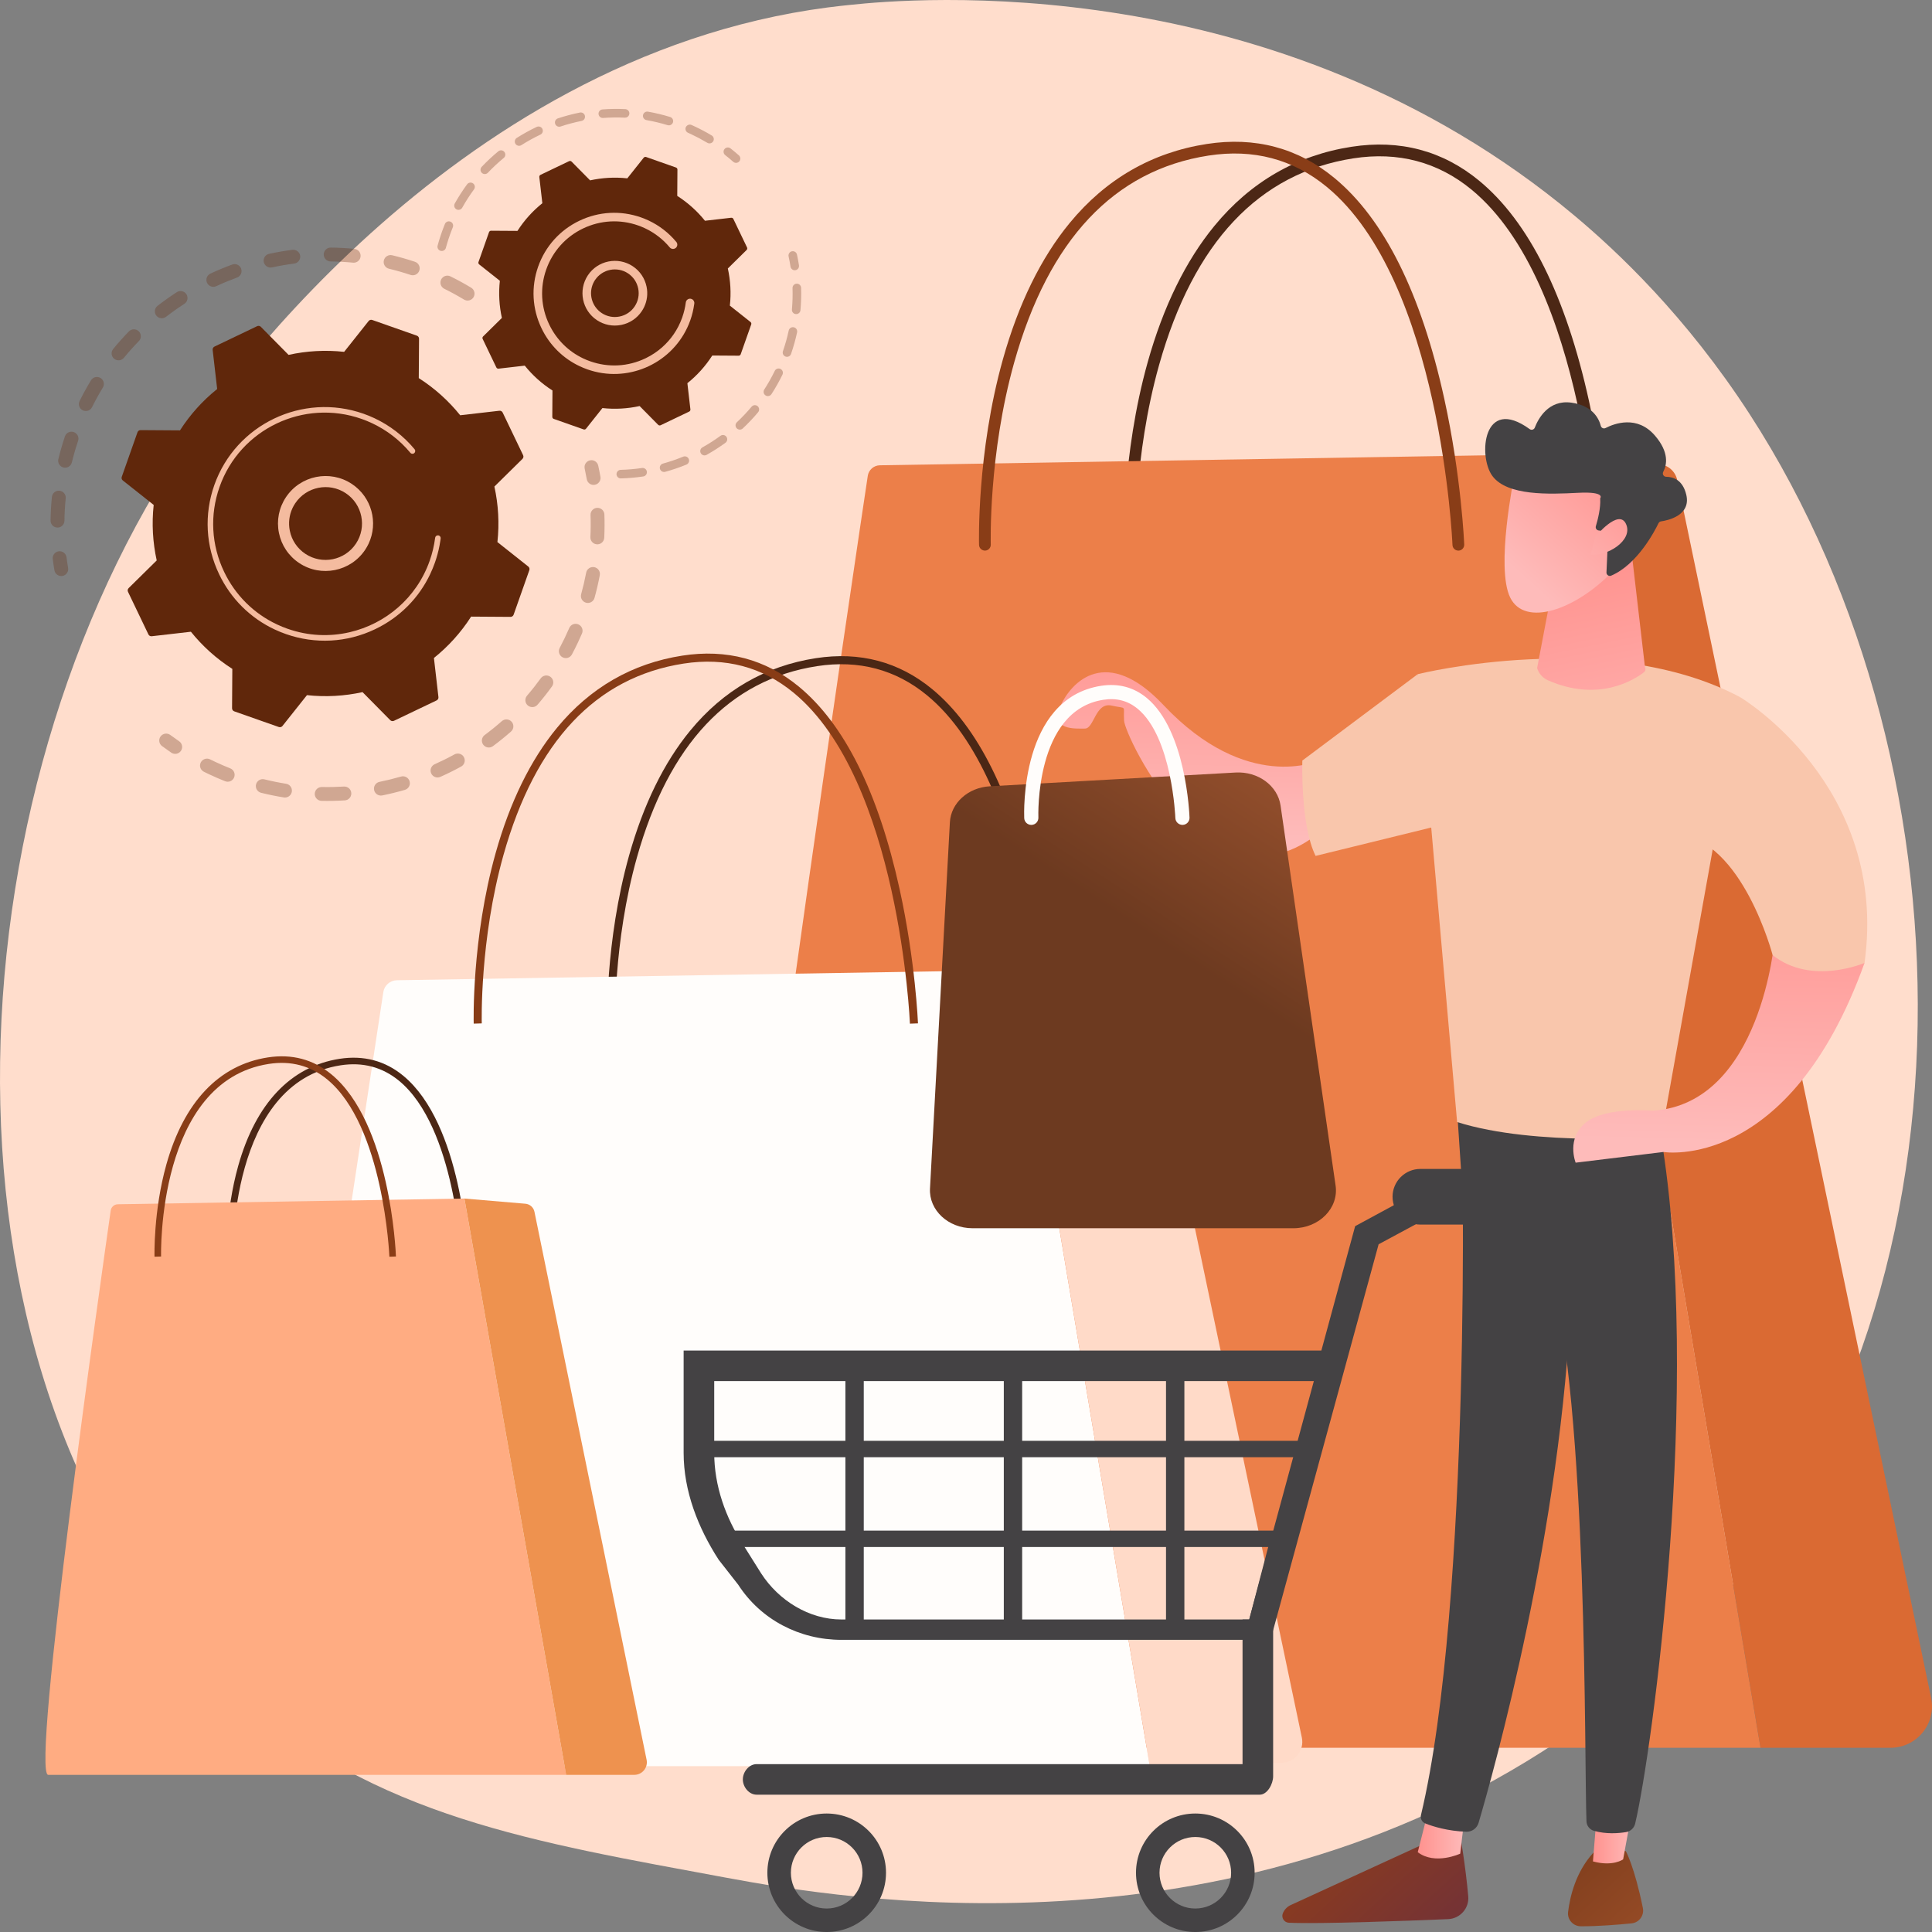 <svg width="306" height="306" viewBox="0 0 306 306" fill="none" xmlns="http://www.w3.org/2000/svg">
<rect x="0" y="0" width="306" height="306" fill="#808080" stroke="none"/>
<g clip-path="url(#clip0_485_13525)">
<path d="M267.203 259.242C259.296 267.382 252.222 272.166 246.806 275.778C193.981 311.005 133.598 300.853 114.928 297.382C84.808 291.783 59.382 287.832 37.537 268.12C-12.103 223.33 -9.688 129.891 28.243 72.01C32.74 65.146 70.613 9.076 131.128 1.176C132.608 0.983 133.712 0.872 134.68 0.771C144.041 -0.22 202.052 -5.445 249.355 34.136C256.126 39.802 267.023 50.022 277.127 65.609C314.074 122.6 314.191 210.868 267.204 259.242H267.203Z" fill="url(#paint0_linear_485_13525)"/>
<g opacity="0.3">
<path d="M75 47.075C74.686 47.593 74.011 47.759 73.492 47.445C72.484 46.837 71.434 46.262 70.372 45.738C69.834 45.474 69.61 44.828 69.864 44.288C69.867 44.281 69.871 44.275 69.873 44.268C70.141 43.725 70.799 43.502 71.343 43.771C72.462 44.323 73.567 44.927 74.628 45.569C75.114 45.862 75.29 46.471 75.054 46.973C75.037 47.008 75.02 47.042 74.999 47.075H75ZM65.026 43.543C63.904 43.169 62.754 42.839 61.608 42.562C61.02 42.42 60.656 41.828 60.798 41.239C60.943 40.649 61.535 40.288 62.123 40.43C63.328 40.721 64.54 41.067 65.721 41.462C66.297 41.653 66.608 42.275 66.415 42.85C66.401 42.891 66.384 42.932 66.367 42.971C66.134 43.467 65.559 43.722 65.026 43.544V43.543ZM55.913 41.602C54.738 41.487 53.544 41.421 52.362 41.408C51.756 41.402 51.27 40.904 51.277 40.299C51.284 39.694 51.781 39.208 52.387 39.215C53.631 39.229 54.89 39.298 56.126 39.418C56.73 39.477 57.171 40.014 57.112 40.617C57.099 40.746 57.065 40.866 57.014 40.978C56.821 41.385 56.388 41.649 55.913 41.603V41.602ZM46.593 41.746C45.42 41.897 44.241 42.1 43.088 42.35C42.495 42.478 41.91 42.102 41.781 41.511C41.653 40.919 42.029 40.335 42.621 40.206C43.837 39.943 45.079 39.729 46.312 39.57C46.914 39.492 47.464 39.918 47.542 40.518C47.569 40.733 47.533 40.941 47.447 41.124C47.293 41.452 46.98 41.697 46.593 41.746ZM37.538 43.96C36.43 44.367 35.325 44.826 34.253 45.325C33.703 45.581 33.049 45.344 32.793 44.795C32.536 44.245 32.775 43.593 33.325 43.337C34.453 42.812 35.616 42.328 36.782 41.901C37.351 41.692 37.982 41.984 38.191 42.553C38.296 42.839 38.274 43.142 38.154 43.397C38.036 43.65 37.821 43.856 37.539 43.96H37.538ZM29.199 48.12C28.207 48.761 27.231 49.453 26.298 50.176C25.819 50.548 25.128 50.46 24.757 49.982C24.385 49.503 24.473 48.815 24.952 48.443C25.935 47.681 26.962 46.953 28.005 46.278C28.514 45.949 29.194 46.094 29.524 46.603C29.738 46.933 29.751 47.335 29.595 47.667C29.511 47.846 29.377 48.005 29.199 48.12ZM9.093 83.555C8.486 83.548 8.001 83.05 8.009 82.444C8.026 81.204 8.097 79.946 8.221 78.709C8.281 78.105 8.819 77.666 9.422 77.726C10.025 77.786 10.466 78.324 10.406 78.926C10.289 80.102 10.221 81.295 10.206 82.474C10.203 82.635 10.166 82.788 10.101 82.926C9.924 83.303 9.537 83.562 9.093 83.556V83.555ZM21.994 54.019C21.172 54.864 20.375 55.754 19.628 56.668C19.244 57.137 18.551 57.206 18.082 56.822C17.612 56.438 17.545 55.749 17.927 55.279C18.714 54.318 19.553 53.379 20.42 52.49C20.843 52.056 21.538 52.046 21.973 52.469C22.317 52.805 22.395 53.311 22.201 53.723C22.151 53.83 22.082 53.93 21.994 54.021V54.019ZM10.051 74.044C9.463 73.901 9.1 73.308 9.244 72.719C9.538 71.513 9.888 70.305 10.284 69.125C10.475 68.549 11.099 68.242 11.675 68.435C12.249 68.627 12.559 69.249 12.367 69.824C11.99 70.944 11.658 72.092 11.379 73.238C11.361 73.311 11.336 73.38 11.305 73.445C11.087 73.908 10.568 74.169 10.052 74.043L10.051 74.044ZM16.291 61.377C15.679 62.385 15.101 63.43 14.576 64.488C14.307 65.031 13.648 65.252 13.104 64.983C12.568 64.718 12.345 64.073 12.598 63.534C12.602 63.528 12.605 63.52 12.608 63.514C13.161 62.4 13.769 61.297 14.414 60.237C14.729 59.719 15.404 59.555 15.923 59.87C16.406 60.164 16.582 60.772 16.346 61.273C16.33 61.308 16.311 61.343 16.29 61.377H16.291Z" fill="#60270B"/>
<path d="M10.698 90.606C10.79 90.41 10.826 90.186 10.787 89.957C10.691 89.4 10.607 88.83 10.535 88.266C10.458 87.665 9.908 87.24 9.306 87.318C8.704 87.394 8.279 87.944 8.356 88.545C8.432 89.138 8.521 89.737 8.621 90.323C8.723 90.92 9.29 91.322 9.887 91.221C10.256 91.159 10.55 90.92 10.698 90.606Z" fill="#60270B"/>
</g>
<g opacity="0.3">
<path d="M28.743 118.772C28.969 118.294 28.82 117.708 28.368 117.401C27.901 117.083 27.431 116.748 26.974 116.409C26.487 116.047 25.799 116.147 25.438 116.634C25.074 117.122 25.176 117.807 25.663 118.168C26.144 118.525 26.638 118.877 27.13 119.213C27.631 119.554 28.314 119.425 28.657 118.924C28.691 118.875 28.719 118.824 28.743 118.772Z" fill="#60270B"/>
<path d="M90.586 103.651C90.302 104.185 89.637 104.389 89.1 104.105C88.565 103.82 88.363 103.157 88.646 102.622C89.188 101.603 89.696 100.546 90.16 99.468C90.396 98.912 91.045 98.654 91.603 98.893C92.161 99.131 92.418 99.777 92.178 100.334C91.977 100.802 91.769 101.263 91.554 101.72C91.247 102.371 90.921 103.021 90.586 103.651ZM92.812 95.459C92.228 95.297 91.885 94.693 92.047 94.109C92.358 92.988 92.625 91.843 92.841 90.703C92.951 90.108 93.526 89.716 94.123 89.829C94.718 89.941 95.111 90.515 94.998 91.109C94.772 92.309 94.49 93.516 94.163 94.695C94.146 94.756 94.124 94.815 94.099 94.87C93.876 95.344 93.335 95.603 92.812 95.459ZM87.422 108.724C86.706 109.713 85.938 110.686 85.139 111.614C84.744 112.073 84.051 112.125 83.59 111.729C83.13 111.335 83.079 110.642 83.474 110.183C84.233 109.302 84.962 108.379 85.642 107.44C85.997 106.949 86.683 106.839 87.176 107.193C87.61 107.507 87.747 108.079 87.527 108.548C87.499 108.609 87.463 108.668 87.423 108.725L87.422 108.724ZM94.552 86.213C93.946 86.184 93.478 85.669 93.509 85.065C93.566 83.905 93.574 82.729 93.532 81.57C93.51 80.964 93.984 80.456 94.59 80.434C95.196 80.412 95.705 80.886 95.727 81.491C95.771 82.712 95.762 83.951 95.703 85.172C95.695 85.319 95.66 85.459 95.6 85.585C95.416 85.975 95.01 86.236 94.552 86.213ZM80.938 115.863C80.022 116.67 79.06 117.449 78.075 118.178C77.588 118.54 76.901 118.438 76.539 117.952C76.177 117.466 76.278 116.778 76.765 116.418C77.7 115.724 78.615 114.984 79.483 114.218C79.939 113.817 80.632 113.86 81.034 114.314C81.333 114.653 81.385 115.124 81.205 115.507C81.142 115.639 81.054 115.76 80.938 115.863ZM73.043 121.408C71.971 121.997 70.861 122.548 69.744 123.045C69.19 123.292 68.54 123.043 68.293 122.49C68.046 121.936 68.294 121.288 68.849 121.042C69.909 120.569 70.964 120.046 71.984 119.485C72.516 119.194 73.183 119.387 73.475 119.918C73.651 120.238 73.65 120.608 73.506 120.914C73.411 121.116 73.253 121.291 73.042 121.407L73.043 121.408ZM64.125 125.103C62.949 125.445 61.745 125.741 60.548 125.984C59.954 126.104 59.374 125.72 59.254 125.127C59.133 124.532 59.517 123.954 60.112 123.834C61.249 123.603 62.393 123.322 63.511 122.997C64.093 122.827 64.703 123.162 64.873 123.743C64.95 124.011 64.922 124.283 64.812 124.517C64.683 124.792 64.44 125.012 64.125 125.104V125.103ZM54.613 126.767C53.391 126.844 52.151 126.87 50.928 126.844C50.322 126.83 49.84 126.329 49.853 125.723C49.867 125.119 50.369 124.638 50.975 124.651C52.136 124.676 53.313 124.651 54.474 124.579C55.079 124.541 55.601 125 55.639 125.604C55.652 125.796 55.614 125.978 55.538 126.14C55.373 126.491 55.027 126.742 54.612 126.768L54.613 126.767ZM44.962 126.303C43.755 126.109 42.542 125.861 41.353 125.566C40.765 125.42 40.406 124.825 40.553 124.237C40.698 123.651 41.294 123.291 41.883 123.437C43.012 123.718 44.166 123.953 45.311 124.137C45.91 124.233 46.318 124.796 46.222 125.393C46.205 125.497 46.175 125.596 46.131 125.687C45.927 126.118 45.457 126.382 44.962 126.303ZM35.658 123.736C34.821 123.403 33.985 123.04 33.171 122.659C32.877 122.52 32.584 122.379 32.295 122.235C31.752 121.965 31.517 121.308 31.8 120.765C32.069 120.223 32.729 120.001 33.273 120.271C33.548 120.408 33.827 120.542 34.107 120.674C34.88 121.037 35.675 121.381 36.47 121.698C37.034 121.922 37.308 122.561 37.084 123.122C37.075 123.143 37.066 123.164 37.057 123.185C36.812 123.705 36.2 123.952 35.657 123.736H35.658Z" fill="#60270B"/>
<path d="M95.01 76.17C95.103 75.972 95.138 75.746 95.097 75.515C94.995 74.931 94.879 74.336 94.751 73.75C94.621 73.158 94.037 72.783 93.444 72.912C92.851 73.041 92.476 73.625 92.605 74.217C92.726 74.774 92.837 75.338 92.934 75.893C93.038 76.49 93.607 76.889 94.204 76.785C94.571 76.721 94.862 76.483 95.01 76.171V76.17Z" fill="#60270B"/>
</g>
<path d="M79.616 65.344C79.521 65.146 79.312 65.031 79.094 65.057L72.888 65.77C71.06 63.498 68.858 61.502 66.328 59.886L66.37 53.651C66.371 53.433 66.233 53.237 66.027 53.164L58.959 50.678C58.753 50.605 58.523 50.671 58.387 50.843L54.507 55.727C51.522 55.402 48.553 55.579 45.703 56.206L41.315 51.764C41.161 51.609 40.926 51.567 40.728 51.661L33.97 54.894C33.773 54.988 33.657 55.198 33.682 55.415L34.397 61.614C32.122 63.439 30.123 65.639 28.506 68.166L22.263 68.124C22.044 68.123 21.848 68.26 21.775 68.466L19.286 75.525C19.213 75.732 19.279 75.961 19.451 76.097L24.342 79.972C24.017 82.953 24.194 85.919 24.821 88.765L20.374 93.147C20.219 93.302 20.177 93.536 20.272 93.734L23.508 100.484C23.602 100.68 23.812 100.796 24.03 100.771L30.236 100.058C32.064 102.33 34.267 104.326 36.796 105.941L36.755 112.176C36.754 112.395 36.89 112.59 37.097 112.664L44.165 115.15C44.371 115.222 44.601 115.156 44.737 114.985L48.617 110.101C51.602 110.425 54.572 110.248 57.421 109.622L61.809 114.064C61.962 114.219 62.198 114.26 62.396 114.166L69.154 110.934C69.351 110.84 69.467 110.63 69.442 110.412L68.728 104.214C71.002 102.389 73.001 100.189 74.619 97.662L80.861 97.704C81.08 97.705 81.276 97.568 81.349 97.361L83.839 90.303C83.911 90.096 83.845 89.867 83.673 89.731L78.783 85.856C79.108 82.874 78.931 79.909 78.304 77.063L82.751 72.68C82.906 72.526 82.948 72.291 82.854 72.095L79.617 65.345L79.616 65.344Z" fill="#60270B"/>
<path d="M57.837 87.076C55.54 90.531 50.857 91.478 47.396 89.183C45.72 88.072 44.577 86.375 44.179 84.405C43.781 82.436 44.173 80.429 45.286 78.755C47.583 75.299 52.266 74.353 55.727 76.648C58.875 78.735 59.943 82.795 58.381 86.113C58.225 86.442 58.045 86.764 57.838 87.076H57.837ZM45.901 84.058C46.206 85.569 47.083 86.869 48.369 87.722C51.021 89.48 54.613 88.756 56.374 86.105C58.137 83.455 57.409 79.868 54.756 78.11C52.103 76.352 48.511 77.076 46.75 79.726C46.591 79.967 46.45 80.216 46.33 80.472C45.806 81.584 45.653 82.831 45.901 84.058Z" fill="#F4BB9F"/>
<path d="M68.16 90.874C68.428 90.305 68.67 89.718 68.882 89.116C68.949 88.927 69.013 88.736 69.074 88.544C69.374 87.599 69.597 86.633 69.741 85.658C69.743 85.645 69.746 85.632 69.747 85.619C69.752 85.582 69.758 85.543 69.763 85.505C69.774 85.432 69.783 85.358 69.793 85.284C69.818 85.091 69.712 84.911 69.544 84.832C69.504 84.812 69.459 84.799 69.412 84.794C69.171 84.763 68.952 84.934 68.921 85.174C68.763 86.411 68.471 87.64 68.053 88.824C65.977 94.714 61.066 98.812 55.386 100.132C52.227 100.868 48.831 100.743 45.552 99.589C44.976 99.387 44.416 99.157 43.872 98.901C40.21 97.18 37.275 94.278 35.504 90.583C33.467 86.338 33.209 81.556 34.775 77.117C38.009 67.95 48.101 63.124 57.276 66.352C57.842 66.551 58.395 66.778 58.935 67.032C61.271 68.13 63.341 69.725 64.99 71.713C65.033 71.765 65.084 71.804 65.141 71.83C65.29 71.9 65.473 71.883 65.609 71.771C65.794 71.616 65.822 71.341 65.666 71.154C63.935 69.068 61.762 67.391 59.309 66.238C58.743 65.973 58.162 65.734 57.568 65.525C47.936 62.136 37.339 67.208 33.946 76.825C32.303 81.485 32.574 86.505 34.712 90.962C36.572 94.842 39.653 97.888 43.498 99.696C44.069 99.965 44.658 100.205 45.262 100.418C49.928 102.06 54.954 101.789 59.416 99.654C63.302 97.796 66.353 94.718 68.161 90.877L68.16 90.874Z" fill="#F4BB9F"/>
<g opacity="0.3">
<path d="M117.196 25.406C117.32 25.14 117.262 24.814 117.032 24.61C116.6 24.229 116.152 23.855 115.699 23.5C115.404 23.269 114.978 23.32 114.747 23.614C114.514 23.908 114.567 24.335 114.862 24.565C115.294 24.904 115.721 25.26 116.132 25.624C116.412 25.872 116.841 25.846 117.09 25.566C117.133 25.516 117.168 25.462 117.196 25.405V25.406Z" fill="#60270B"/>
<path d="M112.957 22.385C112.763 22.705 112.347 22.809 112.026 22.616C111.215 22.13 110.37 21.68 109.516 21.278C109.335 21.192 109.153 21.11 108.97 21.028C108.628 20.877 108.474 20.475 108.626 20.134C108.783 19.816 109.18 19.639 109.522 19.791C109.714 19.877 109.904 19.964 110.093 20.052C110.99 20.473 111.876 20.947 112.726 21.457C113.027 21.637 113.138 22.014 112.991 22.325C112.981 22.345 112.97 22.366 112.958 22.386L112.957 22.385ZM105.743 19.823C104.646 19.489 103.519 19.219 102.393 19.021C102.025 18.956 101.779 18.606 101.843 18.236C101.908 17.87 102.259 17.621 102.629 17.686C103.808 17.893 104.99 18.176 106.139 18.528C106.497 18.637 106.699 19.017 106.59 19.374C106.58 19.405 106.568 19.436 106.555 19.465C106.414 19.764 106.07 19.922 105.743 19.823ZM98.971 18.638C97.827 18.581 96.669 18.597 95.526 18.683C95.153 18.712 94.827 18.431 94.8 18.058C94.771 17.684 95.051 17.36 95.426 17.331C96.624 17.242 97.839 17.226 99.037 17.284C99.412 17.303 99.701 17.621 99.682 17.995C99.678 18.085 99.655 18.172 99.619 18.249C99.505 18.491 99.254 18.651 98.972 18.638H98.971ZM92.113 19.152C90.99 19.378 89.869 19.675 88.786 20.037C88.43 20.155 88.046 19.964 87.928 19.609C87.81 19.255 88.001 18.87 88.357 18.752C89.494 18.373 90.668 18.061 91.847 17.824C92.215 17.75 92.573 17.988 92.646 18.355C92.676 18.503 92.655 18.649 92.595 18.776C92.506 18.964 92.333 19.108 92.115 19.152H92.113ZM85.59 21.322C84.555 21.814 83.541 22.375 82.576 22.988C82.261 23.189 81.841 23.095 81.64 22.78C81.438 22.464 81.531 22.046 81.847 21.845C82.859 21.202 83.921 20.615 85.005 20.099C85.344 19.939 85.748 20.082 85.909 20.42C86 20.611 85.993 20.823 85.91 21C85.846 21.137 85.735 21.254 85.589 21.323L85.59 21.322ZM79.791 25.009C78.909 25.736 78.064 26.526 77.278 27.356C77.021 27.628 76.592 27.64 76.32 27.383C76.047 27.127 76.035 26.699 76.292 26.425C77.115 25.555 78.002 24.727 78.928 23.963C79.217 23.724 79.645 23.766 79.882 24.055C80.055 24.263 80.082 24.545 79.973 24.775C79.931 24.862 79.871 24.943 79.791 25.009ZM75.073 29.996C74.398 30.916 73.772 31.889 73.213 32.89C73.03 33.217 72.617 33.334 72.29 33.151C71.962 32.969 71.85 32.56 72.028 32.229C72.616 31.18 73.272 30.159 73.98 29.195C74.202 28.894 74.627 28.828 74.929 29.05C75.195 29.244 75.277 29.596 75.141 29.884C75.123 29.923 75.101 29.96 75.074 29.996H75.073ZM69.789 39.729C69.427 39.632 69.214 39.261 69.311 38.899C69.581 37.899 69.912 36.897 70.29 35.922C70.347 35.773 70.406 35.627 70.466 35.48C70.596 35.132 71.003 34.968 71.35 35.11C71.697 35.251 71.863 35.647 71.722 35.993C71.665 36.131 71.61 36.268 71.556 36.41C71.193 37.343 70.879 38.299 70.621 39.252C70.61 39.291 70.597 39.328 70.579 39.364C70.442 39.656 70.111 39.817 69.789 39.729Z" fill="#60270B"/>
</g>
<g opacity="0.3">
<path d="M123.931 59.337C123.414 60.399 122.827 61.439 122.188 62.427C121.984 62.74 121.565 62.831 121.25 62.628C120.935 62.425 120.849 62.005 121.049 61.691C121.658 60.749 122.217 59.757 122.711 58.744C122.875 58.407 123.281 58.267 123.617 58.431C123.95 58.594 124.092 58.994 123.934 59.328C123.933 59.331 123.932 59.334 123.93 59.337H123.931ZM124.426 56.477C124.073 56.355 123.885 55.969 124.007 55.616C124.375 54.553 124.682 53.455 124.92 52.356C125 51.993 125.36 51.758 125.726 51.837C126.093 51.916 126.325 52.276 126.246 52.642C125.997 53.794 125.675 54.944 125.29 56.059C125.282 56.083 125.272 56.105 125.262 56.126C125.117 56.436 124.759 56.592 124.427 56.477H124.426ZM120.08 65.284C119.321 66.191 118.5 67.058 117.641 67.863C117.368 68.118 116.938 68.104 116.683 67.831C116.427 67.558 116.441 67.13 116.713 66.874C117.534 66.106 118.316 65.279 119.041 64.415C119.281 64.127 119.709 64.09 119.996 64.329C120.238 64.531 120.302 64.865 120.174 65.137C120.15 65.188 120.119 65.237 120.08 65.283V65.284ZM126.045 49.747C125.672 49.714 125.397 49.385 125.43 49.012C125.53 47.891 125.563 46.753 125.527 45.63C125.515 45.256 125.809 44.943 126.183 44.93C126.557 44.918 126.871 45.211 126.883 45.586C126.921 46.765 126.887 47.958 126.781 49.133C126.773 49.214 126.753 49.291 126.72 49.361C126.602 49.611 126.337 49.774 126.045 49.747ZM114.907 70.125C113.954 70.82 112.948 71.465 111.918 72.041C111.591 72.223 111.178 72.106 110.995 71.781C110.812 71.454 110.928 71.041 111.255 70.858C112.239 70.309 113.198 69.694 114.106 69.031C114.408 68.81 114.832 68.876 115.053 69.178C115.205 69.385 115.222 69.649 115.119 69.867C115.072 69.966 115.001 70.056 114.906 70.125H114.907ZM108.721 73.584C107.627 74.032 106.497 74.418 105.36 74.73C104.999 74.829 104.626 74.618 104.526 74.257C104.426 73.896 104.638 73.524 105 73.424C106.083 73.126 107.162 72.757 108.206 72.329C108.553 72.187 108.949 72.353 109.091 72.698C109.167 72.881 109.156 73.078 109.077 73.244C109.007 73.391 108.884 73.515 108.721 73.582V73.584ZM101.884 75.465C100.713 75.638 99.522 75.742 98.344 75.773C97.968 75.782 97.658 75.487 97.648 75.113C97.638 74.739 97.934 74.428 98.308 74.418C99.431 74.389 100.567 74.29 101.683 74.124C102.054 74.069 102.399 74.323 102.454 74.694C102.474 74.832 102.451 74.965 102.397 75.082C102.304 75.28 102.115 75.43 101.882 75.465H101.884Z" fill="#60270B"/>
<path d="M126.491 42.414C126.546 42.296 126.568 42.16 126.546 42.022C126.457 41.449 126.35 40.876 126.228 40.319C126.148 39.954 125.787 39.721 125.421 39.801C125.055 39.882 124.823 40.241 124.902 40.607C125.018 41.139 125.12 41.685 125.206 42.231C125.264 42.601 125.611 42.854 125.981 42.795C126.212 42.759 126.398 42.611 126.49 42.414H126.491Z" fill="#60270B"/>
</g>
<path d="M116.157 34.68C116.094 34.548 115.954 34.47 115.808 34.488L111.656 34.965C110.434 33.445 108.959 32.11 107.267 31.029L107.294 26.856C107.294 26.71 107.204 26.579 107.065 26.531L102.335 24.867C102.198 24.818 102.043 24.863 101.952 24.978L99.356 28.247C97.359 28.029 95.372 28.147 93.465 28.567L90.529 25.595C90.426 25.491 90.268 25.464 90.136 25.526L85.614 27.69C85.481 27.754 85.404 27.893 85.421 28.039L85.899 32.186C84.377 33.407 83.039 34.88 81.957 36.571L77.779 36.544C77.632 36.544 77.501 36.634 77.453 36.773L75.787 41.496C75.738 41.634 75.782 41.788 75.897 41.879L79.17 44.472C78.952 46.467 79.07 48.451 79.49 50.356L76.515 53.288C76.411 53.391 76.384 53.548 76.446 53.681L78.613 58.197C78.676 58.33 78.816 58.406 78.962 58.39L83.115 57.912C84.337 59.432 85.811 60.769 87.503 61.849L87.476 66.021C87.476 66.168 87.567 66.299 87.706 66.347L92.435 68.011C92.573 68.059 92.727 68.016 92.818 67.901L95.415 64.632C97.411 64.85 99.398 64.732 101.306 64.312L104.241 67.283C104.344 67.387 104.502 67.415 104.634 67.352L109.157 65.188C109.289 65.125 109.367 64.985 109.349 64.84L108.871 60.692C110.393 59.472 111.731 57.998 112.814 56.309L116.991 56.336C117.138 56.336 117.269 56.245 117.317 56.107L118.983 51.383C119.031 51.246 118.987 51.092 118.872 51.001L115.599 48.408C115.817 46.413 115.699 44.428 115.279 42.524L118.254 39.592C118.358 39.489 118.385 39.331 118.323 39.199L116.156 34.682L116.157 34.68Z" fill="#60270B"/>
<path d="M101.659 49.273C100.901 50.413 99.744 51.191 98.4 51.462C97.058 51.733 95.689 51.465 94.546 50.709C92.189 49.146 91.546 45.965 93.109 43.605C94.673 41.251 97.864 40.607 100.22 42.17C101.362 42.927 102.14 44.083 102.411 45.425C102.633 46.515 102.497 47.622 102.031 48.611C101.923 48.839 101.799 49.06 101.658 49.274L101.659 49.273ZM95.297 49.58C96.137 50.137 97.144 50.334 98.132 50.134C99.12 49.934 99.971 49.362 100.528 48.524C101.085 47.685 101.282 46.679 101.083 45.692C100.884 44.706 100.311 43.855 99.471 43.299C97.737 42.149 95.391 42.624 94.24 44.355C94.136 44.511 94.046 44.672 93.969 44.837C93.185 46.499 93.72 48.534 95.298 49.58H95.297Z" fill="#F4BB9F"/>
<path d="M108.845 51.914C109.028 51.526 109.192 51.126 109.339 50.713C109.627 49.893 109.834 49.044 109.951 48.185C109.957 48.147 109.961 48.107 109.967 48.069C110.005 47.771 109.842 47.493 109.584 47.371C109.52 47.341 109.452 47.321 109.379 47.312C109.007 47.265 108.67 47.528 108.621 47.899C108.519 48.701 108.33 49.496 108.059 50.261C108.045 50.304 108.029 50.346 108.015 50.387C107.358 52.194 106.276 53.767 104.872 55.008C104.11 55.681 103.253 56.256 102.315 56.714C102.307 56.717 102.3 56.721 102.292 56.724C102.268 56.735 102.245 56.747 102.222 56.758C99.471 58.074 96.371 58.242 93.493 57.229C93.121 57.098 92.758 56.95 92.406 56.785C90.034 55.67 88.135 53.791 86.987 51.399C85.67 48.652 85.502 45.556 86.516 42.682C87.53 39.811 89.602 37.501 92.353 36.184C95.104 34.868 98.204 34.7 101.082 35.713C101.448 35.842 101.806 35.989 102.155 36.153C103.668 36.864 105.008 37.897 106.075 39.183C106.14 39.263 106.22 39.323 106.308 39.363C106.537 39.472 106.821 39.445 107.029 39.272C107.316 39.032 107.357 38.606 107.118 38.318C105.924 36.878 104.424 35.722 102.733 34.926C102.342 34.743 101.942 34.579 101.532 34.435C98.313 33.302 94.845 33.489 91.767 34.962C88.689 36.436 86.368 39.014 85.235 42.231C84.101 45.446 84.289 48.91 85.764 51.984C87.047 54.66 89.172 56.763 91.825 58.009C92.219 58.193 92.624 58.361 93.04 58.507C99.273 60.699 106.09 57.759 108.844 51.912L108.845 51.914Z" fill="#F4BB9F"/>
<path d="M253.916 87.649C253.419 87.649 253.008 87.257 252.988 86.757C252.971 86.34 251.157 44.919 233.072 30.036C227.744 25.652 221.446 23.984 214.36 25.08C199.397 27.392 189.042 38.402 183.585 57.801C179.473 72.42 179.855 86.552 179.86 86.693C179.875 87.206 179.472 87.634 178.959 87.649C178.444 87.649 178.017 87.264 178.002 86.75C177.997 86.607 177.605 72.228 181.785 57.339C184.254 48.549 187.81 41.29 192.356 35.764C198.085 28.799 205.393 24.587 214.077 23.245C221.712 22.065 228.503 23.868 234.258 28.606C242.145 35.097 248.008 46.861 251.684 63.57C254.405 75.943 254.844 86.581 254.847 86.687C254.867 87.199 254.467 87.63 253.954 87.65C253.942 87.65 253.93 87.65 253.917 87.65L253.916 87.649Z" fill="url(#paint1_linear_485_13525)"/>
<path d="M137.442 75.372C137.582 74.421 138.392 73.711 139.354 73.695L244.432 71.961L278.839 276.82H112.81C107.107 276.82 137.442 75.373 137.442 75.373V75.372Z" fill="url(#paint2_linear_485_13525)"/>
<path d="M262.807 73.523L244.431 71.961L278.838 276.82H299.42C303.593 276.82 306.712 272.99 305.86 268.91L265.646 76.036C265.36 74.665 264.206 73.643 262.807 73.524V73.523Z" fill="url(#paint3_linear_485_13525)"/>
<path d="M230.979 87.208C230.482 87.208 230.07 86.816 230.051 86.316C230.034 85.899 228.22 44.478 210.135 29.595C204.807 25.211 198.51 23.544 191.423 24.639C176.46 26.951 166.105 37.961 160.648 57.36C156.536 71.979 156.918 86.111 156.923 86.252C156.938 86.765 156.535 87.193 156.022 87.208C155.522 87.216 155.08 86.822 155.065 86.309C155.06 86.166 154.667 71.787 158.848 56.898C161.317 48.108 164.873 40.849 169.418 35.323C175.148 28.358 182.456 24.146 191.14 22.804C198.775 21.623 205.566 23.427 211.321 28.165C219.208 34.656 225.071 46.42 228.746 63.13C231.468 75.502 231.907 86.14 231.91 86.246C231.93 86.758 231.53 87.189 231.017 87.21C231.005 87.21 230.993 87.21 230.98 87.21L230.979 87.208Z" fill="url(#paint4_linear_485_13525)"/>
<path d="M165.25 162.54C165.234 162.155 163.559 123.897 146.822 110.121C141.863 106.039 136.004 104.487 129.409 105.507C115.528 107.652 105.928 117.851 100.875 135.82C97.079 149.32 97.433 162.365 97.436 162.495L96.159 162.535C96.155 162.402 95.794 149.187 99.637 135.502C101.903 127.433 105.165 120.771 109.333 115.703C114.577 109.329 121.265 105.474 129.212 104.246C136.182 103.168 142.382 104.814 147.634 109.138C154.862 115.087 160.238 125.884 163.615 141.231C166.119 152.611 166.521 162.394 166.526 162.491L165.25 162.54Z" fill="url(#paint5_linear_485_13525)"/>
<path d="M43.747 268.829L60.713 157.134C60.875 156.067 61.784 155.273 62.864 155.255L160.896 153.637L182.102 279.733H52.093C46.578 279.733 42.943 274.278 43.747 268.829Z" fill="#FFFDFB"/>
<path d="M179.798 155.243L160.898 153.637L182.104 279.733L203.037 279.193C205.104 279.139 206.616 277.229 206.193 275.208L181.263 156.444C181.072 155.78 180.49 155.301 179.799 155.243H179.798Z" fill="#FFDAC8"/>
<path d="M144.119 162.134C144.104 161.749 142.43 123.49 125.692 109.715C120.733 105.633 114.874 104.081 108.278 105.101C94.397 107.246 84.798 117.445 79.745 135.413C75.949 148.913 76.302 161.959 76.305 162.089L75.028 162.128C75.024 161.996 74.663 148.781 78.506 135.095C80.772 127.027 84.034 120.365 88.203 115.297C93.446 108.923 100.134 105.068 108.081 103.84C115.053 102.762 121.251 104.408 126.503 108.731C133.732 114.681 139.108 125.478 142.484 140.825C144.988 152.205 145.391 161.987 145.395 162.085L144.119 162.134Z" fill="url(#paint6_linear_485_13525)"/>
<path d="M73.053 199.267C73.045 199.061 72.145 178.538 63.194 171.172C60.564 169.008 57.456 168.185 53.958 168.726C36.236 171.465 36.883 198.954 36.892 199.231L35.852 199.263C35.849 199.192 35.655 192.049 37.73 184.655C40.51 174.757 46.066 168.894 53.798 167.698C57.603 167.11 60.988 168.008 63.857 170.37C73.168 178.033 74.059 198.365 74.092 199.227L73.052 199.267H73.053Z" fill="url(#paint7_linear_485_13525)"/>
<path d="M18.662 190.738L73.556 189.832L89.672 281.109H7.637C4.835 281.109 16.138 201.486 17.534 191.73C17.615 191.168 18.093 190.748 18.662 190.738Z" fill="#FFAC82"/>
<path d="M83.216 190.653L73.556 189.832L89.671 281.109H100.462C101.722 281.109 102.664 279.956 102.412 278.723L84.649 191.926C84.506 191.232 83.923 190.714 83.216 190.654V190.653Z" fill="#EE924F"/>
<path d="M61.673 199.049C61.666 198.842 60.766 178.319 51.815 170.954C49.185 168.79 46.077 167.967 42.578 168.508C24.857 171.246 25.504 198.735 25.513 199.013L24.473 199.044C24.47 198.973 24.276 191.83 26.351 184.436C29.131 174.538 34.687 168.675 42.419 167.479C46.224 166.891 49.609 167.79 52.478 170.151C61.788 177.814 62.68 198.146 62.713 199.008L61.672 199.049H61.673Z" fill="url(#paint8_linear_485_13525)"/>
<path d="M231.26 290.617C231.26 290.617 232.124 295.508 232.549 300.349C232.715 302.241 231.254 303.883 229.353 303.963C222.899 304.232 209.091 304.754 204.136 304.533C203.391 304.5 202.904 303.738 203.18 303.046C203.411 302.467 203.856 301.998 204.424 301.737L227.232 291.267L231.26 290.617Z" fill="url(#paint9_linear_485_13525)"/>
<path d="M231.969 287.743L231.274 293.593C231.274 293.593 227.279 295.45 224.55 293.359L226.204 286.84L231.969 287.744V287.743Z" fill="url(#paint10_linear_485_13525)"/>
<path d="M231.445 177.764C231.745 179.292 233.057 253.997 225.061 287.476C224.931 288.022 225.208 288.585 225.729 288.797C226.955 289.298 229.359 290.022 232.24 290.119C233.132 290.149 233.933 289.57 234.185 288.715C236.471 280.947 247.422 242.03 248.851 204.854C250.447 163.312 248.851 203.439 248.851 203.439L247.914 177.762L231.446 177.765L231.445 177.764Z" fill="url(#paint11_linear_485_13525)"/>
<path d="M257.495 293.168C257.495 293.168 258.872 295.637 260.206 302.197C260.446 303.382 259.617 304.516 258.412 304.634C256.281 304.844 252.999 305.113 250.371 305.094C249.16 305.086 248.213 304.032 248.36 302.831C248.651 300.437 249.558 296.508 252.36 293.446L257.495 293.168Z" fill="url(#paint12_linear_485_13525)"/>
<path d="M258.704 285.645L257.08 294.492C257.08 294.492 255.475 295.684 252.299 294.82L253.073 285.301L258.704 285.644V285.645Z" fill="url(#paint13_linear_485_13525)"/>
<path d="M263.09 180.057C269.629 219.473 261.672 277.477 258.987 288.829C258.823 289.524 258.262 290.057 257.556 290.174C256.358 290.371 254.386 290.534 252.442 289.969C251.772 289.775 251.302 289.171 251.274 288.475C250.914 279.297 251.562 222.951 245.47 200.683C245.161 199.554 244.471 198.57 243.516 197.893L231.69 189.495L230.783 175.922L263.091 180.056L263.09 180.057Z" fill="url(#paint14_linear_485_13525)"/>
<path d="M224.55 106.777C224.55 106.777 254.59 99.3 275.599 110.412L263.092 180.056C263.092 180.056 243.194 181.658 230.785 177.715L224.55 106.776V106.777Z" fill="#F9C6AC"/>
<path d="M258.241 85.911L260.539 105.673C260.686 105.953 260.615 106.298 260.363 106.49C258.824 107.672 253.175 111.27 245.179 107.752C244.346 107.386 243.709 106.679 243.459 105.805L246.712 88.677L258.241 85.91V85.911Z" fill="url(#paint15_linear_485_13525)"/>
<path d="M239.8 75.611C239.8 75.611 236.874 89.891 239.186 94.632C241.499 99.373 249.534 96.62 255.447 90.477L256.482 75.681L239.8 75.609V75.611Z" fill="url(#paint16_linear_485_13525)"/>
<path d="M253.202 84.02C252.876 83.977 252.665 83.656 252.76 83.34C253.049 82.382 253.553 80.454 253.445 78.927C253.445 78.927 254.404 77.824 249.922 78.055C245.441 78.285 238.74 78.569 236.379 75.396C234.077 72.303 234.865 62.589 242.277 67.963C242.559 68.168 242.961 68.056 243.085 67.732C243.627 66.331 245.239 63.278 248.872 63.772C252.271 64.234 253.257 66.333 253.543 67.452C253.627 67.781 253.994 67.949 254.296 67.793C255.729 67.057 259.298 65.737 262.099 68.969C264.407 71.631 264.01 73.64 263.432 74.735C263.245 75.09 263.497 75.508 263.898 75.513C264.986 75.525 266.523 75.99 267.082 78.363C267.856 81.644 264.159 82.422 263.086 82.577C262.911 82.602 262.758 82.71 262.682 82.87C262.087 84.105 259.333 89.413 255.18 91.177C254.82 91.33 254.422 91.047 254.441 90.658L254.709 84.706C254.721 84.429 254.52 84.19 254.245 84.153L253.201 84.016L253.202 84.02Z" fill="url(#paint17_linear_485_13525)"/>
<path d="M252.682 85.007C252.682 85.007 256.413 80.426 257.551 83.024C258.689 85.622 254.493 88.171 251.941 87.829L252.682 85.007Z" fill="url(#paint18_linear_485_13525)"/>
<path d="M281.092 148.641C281.092 148.641 279.044 174.793 261.807 175.921C261.807 175.921 254.419 175.244 251.212 177.76C248.005 180.276 249.558 184.151 249.558 184.151L263.466 182.457C263.466 182.457 283.355 185.765 295.314 152.515L281.092 148.641Z" fill="url(#paint19_linear_485_13525)"/>
<path d="M275.598 110.41C275.598 110.41 299.193 124.428 295.315 152.514C295.315 152.514 286.886 156.163 280.758 151.271C280.758 151.271 275.981 133.025 265.609 132.115L275.599 110.41H275.598Z" fill="#F9C6AC"/>
<path d="M208.872 120.464C208.872 120.464 197.541 125.724 184.289 111.682C175.232 102.084 169.691 107.969 167.941 111.843C166.189 115.717 170.378 115.394 171.839 115.394C173.3 115.394 173.482 111.18 176.057 111.754C178.633 112.327 177.876 111.559 178.037 114.142C178.199 116.724 192.046 145.888 209.177 131.684L208.872 120.465V120.464Z" fill="url(#paint20_linear_485_13525)"/>
<path d="M156.765 124.537L195.701 122.356C199.25 122.157 202.365 124.441 202.82 127.577L211.538 187.77C212.058 191.358 208.914 194.536 204.844 194.536H154.04C150.185 194.536 147.112 191.67 147.298 188.246L150.448 130.235C150.615 127.183 153.334 124.73 156.765 124.537Z" fill="url(#paint21_linear_485_13525)"/>
<path d="M163.342 130.652C162.743 130.652 162.246 130.181 162.221 129.578C162.188 128.805 161.579 110.623 174.39 108.623C177.131 108.198 179.562 108.84 181.618 110.536C187.855 115.684 188.383 128.931 188.402 129.492C188.424 130.111 187.939 130.629 187.32 130.651C186.705 130.661 186.181 130.189 186.16 129.57C186.156 129.443 185.648 116.767 180.188 112.262C178.629 110.975 176.845 110.512 174.738 110.838C163.883 112.532 164.458 129.314 164.464 129.484C164.49 130.102 164.009 130.625 163.39 130.651C163.373 130.651 163.358 130.651 163.343 130.651L163.342 130.652Z" fill="#FFFDFB"/>
<path d="M224.55 106.777L206.27 120.462C206.27 120.462 205.947 130.714 208.371 135.562L228.733 130.564L224.55 106.777Z" fill="#F9C6AC"/>
<path d="M108.277 213.908V230.118C108.277 236.155 110.551 241.97 113.827 247.041L116.928 251.003C120.518 256.554 126.663 259.728 133.278 259.728H201.193L201.707 257.984L218.353 197.075L232.321 189.553L230.241 185.754L214.635 194.205L209.284 213.908H108.277ZM113.123 218.748H208.093L201.394 243.431L197.86 256.502H133.278C128.15 256.502 123.337 253.506 120.557 249.205L117.734 244.709C114.91 240.348 113.122 235.313 113.122 230.118V218.747L113.123 218.748Z" fill="url(#paint22_linear_485_13525)"/>
<path d="M117.654 281.834C117.654 283.035 118.632 284.251 119.84 284.251H199.526C200.734 284.251 201.646 282.547 201.646 281.346V243.818C201.646 243.405 201.564 243.446 201.363 243.117L197.859 256.501H196.8V279.412H119.841C118.633 279.412 117.655 280.628 117.655 281.835L117.654 281.834Z" fill="url(#paint23_linear_485_13525)"/>
<path d="M161.895 216.188H158.987V257.041H161.895V216.188Z" fill="url(#paint24_linear_485_13525)"/>
<path d="M187.588 216.188H184.679V257.041H187.588V216.188Z" fill="url(#paint25_linear_485_13525)"/>
<path d="M136.807 216.188H133.899V257.041H136.807V216.188Z" fill="url(#paint26_linear_485_13525)"/>
<path d="M206.988 228.203H112.38V230.801H206.988V228.203Z" fill="url(#paint27_linear_485_13525)"/>
<path d="M202.859 242.426H114.75V245.024H202.859V242.426Z" fill="url(#paint28_linear_485_13525)"/>
<path d="M179.925 296.618C179.925 301.8 184.131 306.002 189.32 306.002C194.508 306.002 198.716 301.801 198.716 296.618C198.716 291.434 194.51 287.234 189.32 287.234C184.13 287.234 179.925 291.435 179.925 296.618ZM183.649 296.618C183.649 293.49 186.188 290.953 189.321 290.953C192.453 290.953 194.992 293.489 194.992 296.618C194.992 299.746 192.452 302.282 189.321 302.282C186.189 302.282 183.649 299.746 183.649 296.618Z" fill="url(#paint29_linear_485_13525)"/>
<path d="M121.54 296.618C121.54 301.8 125.746 306.002 130.935 306.002C136.124 306.002 140.331 301.801 140.331 296.618C140.331 291.434 136.125 287.234 130.935 287.234C125.745 287.234 121.54 291.435 121.54 296.618ZM125.265 296.618C125.265 293.49 127.804 290.953 130.936 290.953C134.069 290.953 136.608 293.489 136.608 296.618C136.608 299.746 134.069 302.282 130.936 302.282C127.804 302.282 125.265 299.746 125.265 296.618Z" fill="url(#paint30_linear_485_13525)"/>
<path d="M220.559 189.549C220.559 191.984 222.535 193.958 224.973 193.958H239.66C242.098 193.958 244.074 191.984 244.074 189.549C244.074 187.114 242.098 185.141 239.66 185.141H224.973C222.535 185.141 220.559 187.114 220.559 189.549Z" fill="url(#paint31_linear_485_13525)"/>
</g>
<defs>
<linearGradient id="paint0_linear_485_13525" x1="331.507" y1="350.597" x2="117.618" y2="122.627" gradientUnits="userSpaceOnUse">
<stop stop-color="#FFDDCC"/>
<stop offset="1" stop-color="#FFDDCC"/>
</linearGradient>
<linearGradient id="paint1_linear_485_13525" x1="222.424" y1="22.386" x2="238.745" y2="-144.731" gradientUnits="userSpaceOnUse">
<stop stop-color="#4C2715"/>
<stop offset="1" stop-color="#4C2715"/>
</linearGradient>
<linearGradient id="paint2_linear_485_13525" x1="222.549" y1="171.726" x2="-197.312" y2="281.33" gradientUnits="userSpaceOnUse">
<stop stop-color="#EC7F49"/>
<stop offset="1" stop-color="#EC7F49"/>
</linearGradient>
<linearGradient id="paint3_linear_485_13525" x1="418.815" y1="100.748" x2="339.286" y2="140.934" gradientUnits="userSpaceOnUse">
<stop stop-color="#EC7F49"/>
<stop offset="1" stop-color="#DA6A33"/>
</linearGradient>
<linearGradient id="paint4_linear_485_13525" x1="204.381" y1="-78.154" x2="200.3" y2="-17.25" gradientUnits="userSpaceOnUse">
<stop stop-color="#4C2715"/>
<stop offset="1" stop-color="#893D17"/>
</linearGradient>
<linearGradient id="paint5_linear_485_13525" x1="145.521" y1="14.874" x2="161.841" y2="-152.243" gradientUnits="userSpaceOnUse">
<stop stop-color="#4B2715"/>
<stop offset="1" stop-color="#34190C"/>
</linearGradient>
<linearGradient id="paint6_linear_485_13525" x1="130.74" y1="-1.613" x2="122.951" y2="59.293" gradientUnits="userSpaceOnUse">
<stop stop-color="#EC7F49"/>
<stop offset="1" stop-color="#883C16"/>
</linearGradient>
<linearGradient id="paint7_linear_485_13525" x1="73.561" y1="7.847" x2="89.881" y2="-159.27" gradientUnits="userSpaceOnUse">
<stop stop-color="#4C2715"/>
<stop offset="1" stop-color="#4C2715"/>
</linearGradient>
<linearGradient id="paint8_linear_485_13525" x1="85.111" y1="71.45" x2="63.593" y2="135.34" gradientUnits="userSpaceOnUse">
<stop stop-color="#893D17"/>
<stop offset="1" stop-color="#893D17"/>
</linearGradient>
<linearGradient id="paint9_linear_485_13525" x1="204.858" y1="283.858" x2="288.268" y2="374.696" gradientUnits="userSpaceOnUse">
<stop stop-color="#943F15"/>
<stop offset="1" stop-color="#1A0F91"/>
</linearGradient>
<linearGradient id="paint10_linear_485_13525" x1="231.968" y1="290.596" x2="224.549" y2="290.596" gradientUnits="userSpaceOnUse">
<stop stop-color="#FEBBBA"/>
<stop offset="1" stop-color="#FF928E"/>
</linearGradient>
<linearGradient id="paint11_linear_485_13525" x1="223.897" y1="150.512" x2="243.983" y2="280.396" gradientUnits="userSpaceOnUse">
<stop stop-color="#444244"/>
<stop offset="1" stop-color="#444244"/>
</linearGradient>
<linearGradient id="paint12_linear_485_13525" x1="223.593" y1="266.653" x2="307.002" y2="357.49" gradientUnits="userSpaceOnUse">
<stop stop-color="#53230B"/>
<stop offset="1" stop-color="#EC7F49"/>
</linearGradient>
<linearGradient id="paint13_linear_485_13525" x1="258.703" y1="290.218" x2="252.299" y2="290.218" gradientUnits="userSpaceOnUse">
<stop stop-color="#FEBBBA"/>
<stop offset="1" stop-color="#FF928E"/>
</linearGradient>
<linearGradient id="paint14_linear_485_13525" x1="241.655" y1="147.768" x2="261.741" y2="277.651" gradientUnits="userSpaceOnUse">
<stop stop-color="#444244"/>
<stop offset="1" stop-color="#444244"/>
</linearGradient>
<linearGradient id="paint15_linear_485_13525" x1="257.776" y1="129.522" x2="249.43" y2="88.856" gradientUnits="userSpaceOnUse">
<stop stop-color="#FEBBBA"/>
<stop offset="1" stop-color="#FF928E"/>
</linearGradient>
<linearGradient id="paint16_linear_485_13525" x1="240.596" y1="90.822" x2="256.983" y2="72.732" gradientUnits="userSpaceOnUse">
<stop stop-color="#FEBBBA"/>
<stop offset="1" stop-color="#FF928E"/>
</linearGradient>
<linearGradient id="paint17_linear_485_13525" x1="263.805" y1="56.792" x2="244.009" y2="84.801" gradientUnits="userSpaceOnUse">
<stop stop-color="#444244"/>
<stop offset="1" stop-color="#444244"/>
</linearGradient>
<linearGradient id="paint18_linear_485_13525" x1="247.193" y1="93.818" x2="261.936" y2="77.542" gradientUnits="userSpaceOnUse">
<stop stop-color="#FEBBBA"/>
<stop offset="1" stop-color="#FF928E"/>
</linearGradient>
<linearGradient id="paint19_linear_485_13525" x1="271.918" y1="180.927" x2="272.954" y2="137.725" gradientUnits="userSpaceOnUse">
<stop stop-color="#FEBBBA"/>
<stop offset="1" stop-color="#FF928E"/>
</linearGradient>
<linearGradient id="paint20_linear_485_13525" x1="188.113" y1="132.334" x2="188.929" y2="98.38" gradientUnits="userSpaceOnUse">
<stop stop-color="#FEBBBA"/>
<stop offset="1" stop-color="#FF928E"/>
</linearGradient>
<linearGradient id="paint21_linear_485_13525" x1="244.511" y1="61.968" x2="186.608" y2="151.16" gradientUnits="userSpaceOnUse">
<stop stop-color="#EC7F49"/>
<stop offset="1" stop-color="#6D3A20"/>
</linearGradient>
<linearGradient id="paint22_linear_485_13525" x1="-152.486" y1="-916.728" x2="-36.743" y2="-511.125" gradientUnits="userSpaceOnUse">
<stop stop-color="#444244"/>
<stop offset="1" stop-color="#444244"/>
</linearGradient>
<linearGradient id="paint23_linear_485_13525" x1="-175.891" y1="-910.047" x2="-60.147" y2="-504.445" gradientUnits="userSpaceOnUse">
<stop stop-color="#444244"/>
<stop offset="1" stop-color="#444244"/>
</linearGradient>
<linearGradient id="paint24_linear_485_13525" x1="-168.209" y1="-912.239" x2="-52.467" y2="-506.637" gradientUnits="userSpaceOnUse">
<stop stop-color="#444244"/>
<stop offset="1" stop-color="#444244"/>
</linearGradient>
<linearGradient id="paint25_linear_485_13525" x1="-144.454" y1="-919.016" x2="-28.71" y2="-513.411" gradientUnits="userSpaceOnUse">
<stop stop-color="#444244"/>
<stop offset="1" stop-color="#444244"/>
</linearGradient>
<linearGradient id="paint26_linear_485_13525" x1="-191.405" y1="-905.622" x2="-75.662" y2="-500.02" gradientUnits="userSpaceOnUse">
<stop stop-color="#444244"/>
<stop offset="1" stop-color="#444244"/>
</linearGradient>
<linearGradient id="paint27_linear_485_13525" x1="-167.029" y1="-912.567" x2="-51.288" y2="-506.967" gradientUnits="userSpaceOnUse">
<stop stop-color="#444244"/>
<stop offset="1" stop-color="#444244"/>
</linearGradient>
<linearGradient id="paint28_linear_485_13525" x1="-171.604" y1="-911.273" x2="-55.859" y2="-505.669" gradientUnits="userSpaceOnUse">
<stop stop-color="#444244"/>
<stop offset="1" stop-color="#444244"/>
</linearGradient>
<linearGradient id="paint29_linear_485_13525" x1="-157.379" y1="-915.331" x2="-41.636" y2="-509.728" gradientUnits="userSpaceOnUse">
<stop stop-color="#444244"/>
<stop offset="1" stop-color="#444244"/>
</linearGradient>
<linearGradient id="paint30_linear_485_13525" x1="-211.357" y1="-899.928" x2="-95.614" y2="-494.324" gradientUnits="userSpaceOnUse">
<stop stop-color="#444244"/>
<stop offset="1" stop-color="#444244"/>
</linearGradient>
<linearGradient id="paint31_linear_485_13525" x1="-89.31" y1="-934.757" x2="26.433" y2="-529.153" gradientUnits="userSpaceOnUse">
<stop stop-color="#444244"/>
<stop offset="1" stop-color="#444244"/>
</linearGradient>
<clipPath id="clip0_485_13525">
<rect width="306" height="306" fill="white"/>
</clipPath>
</defs>
</svg>
